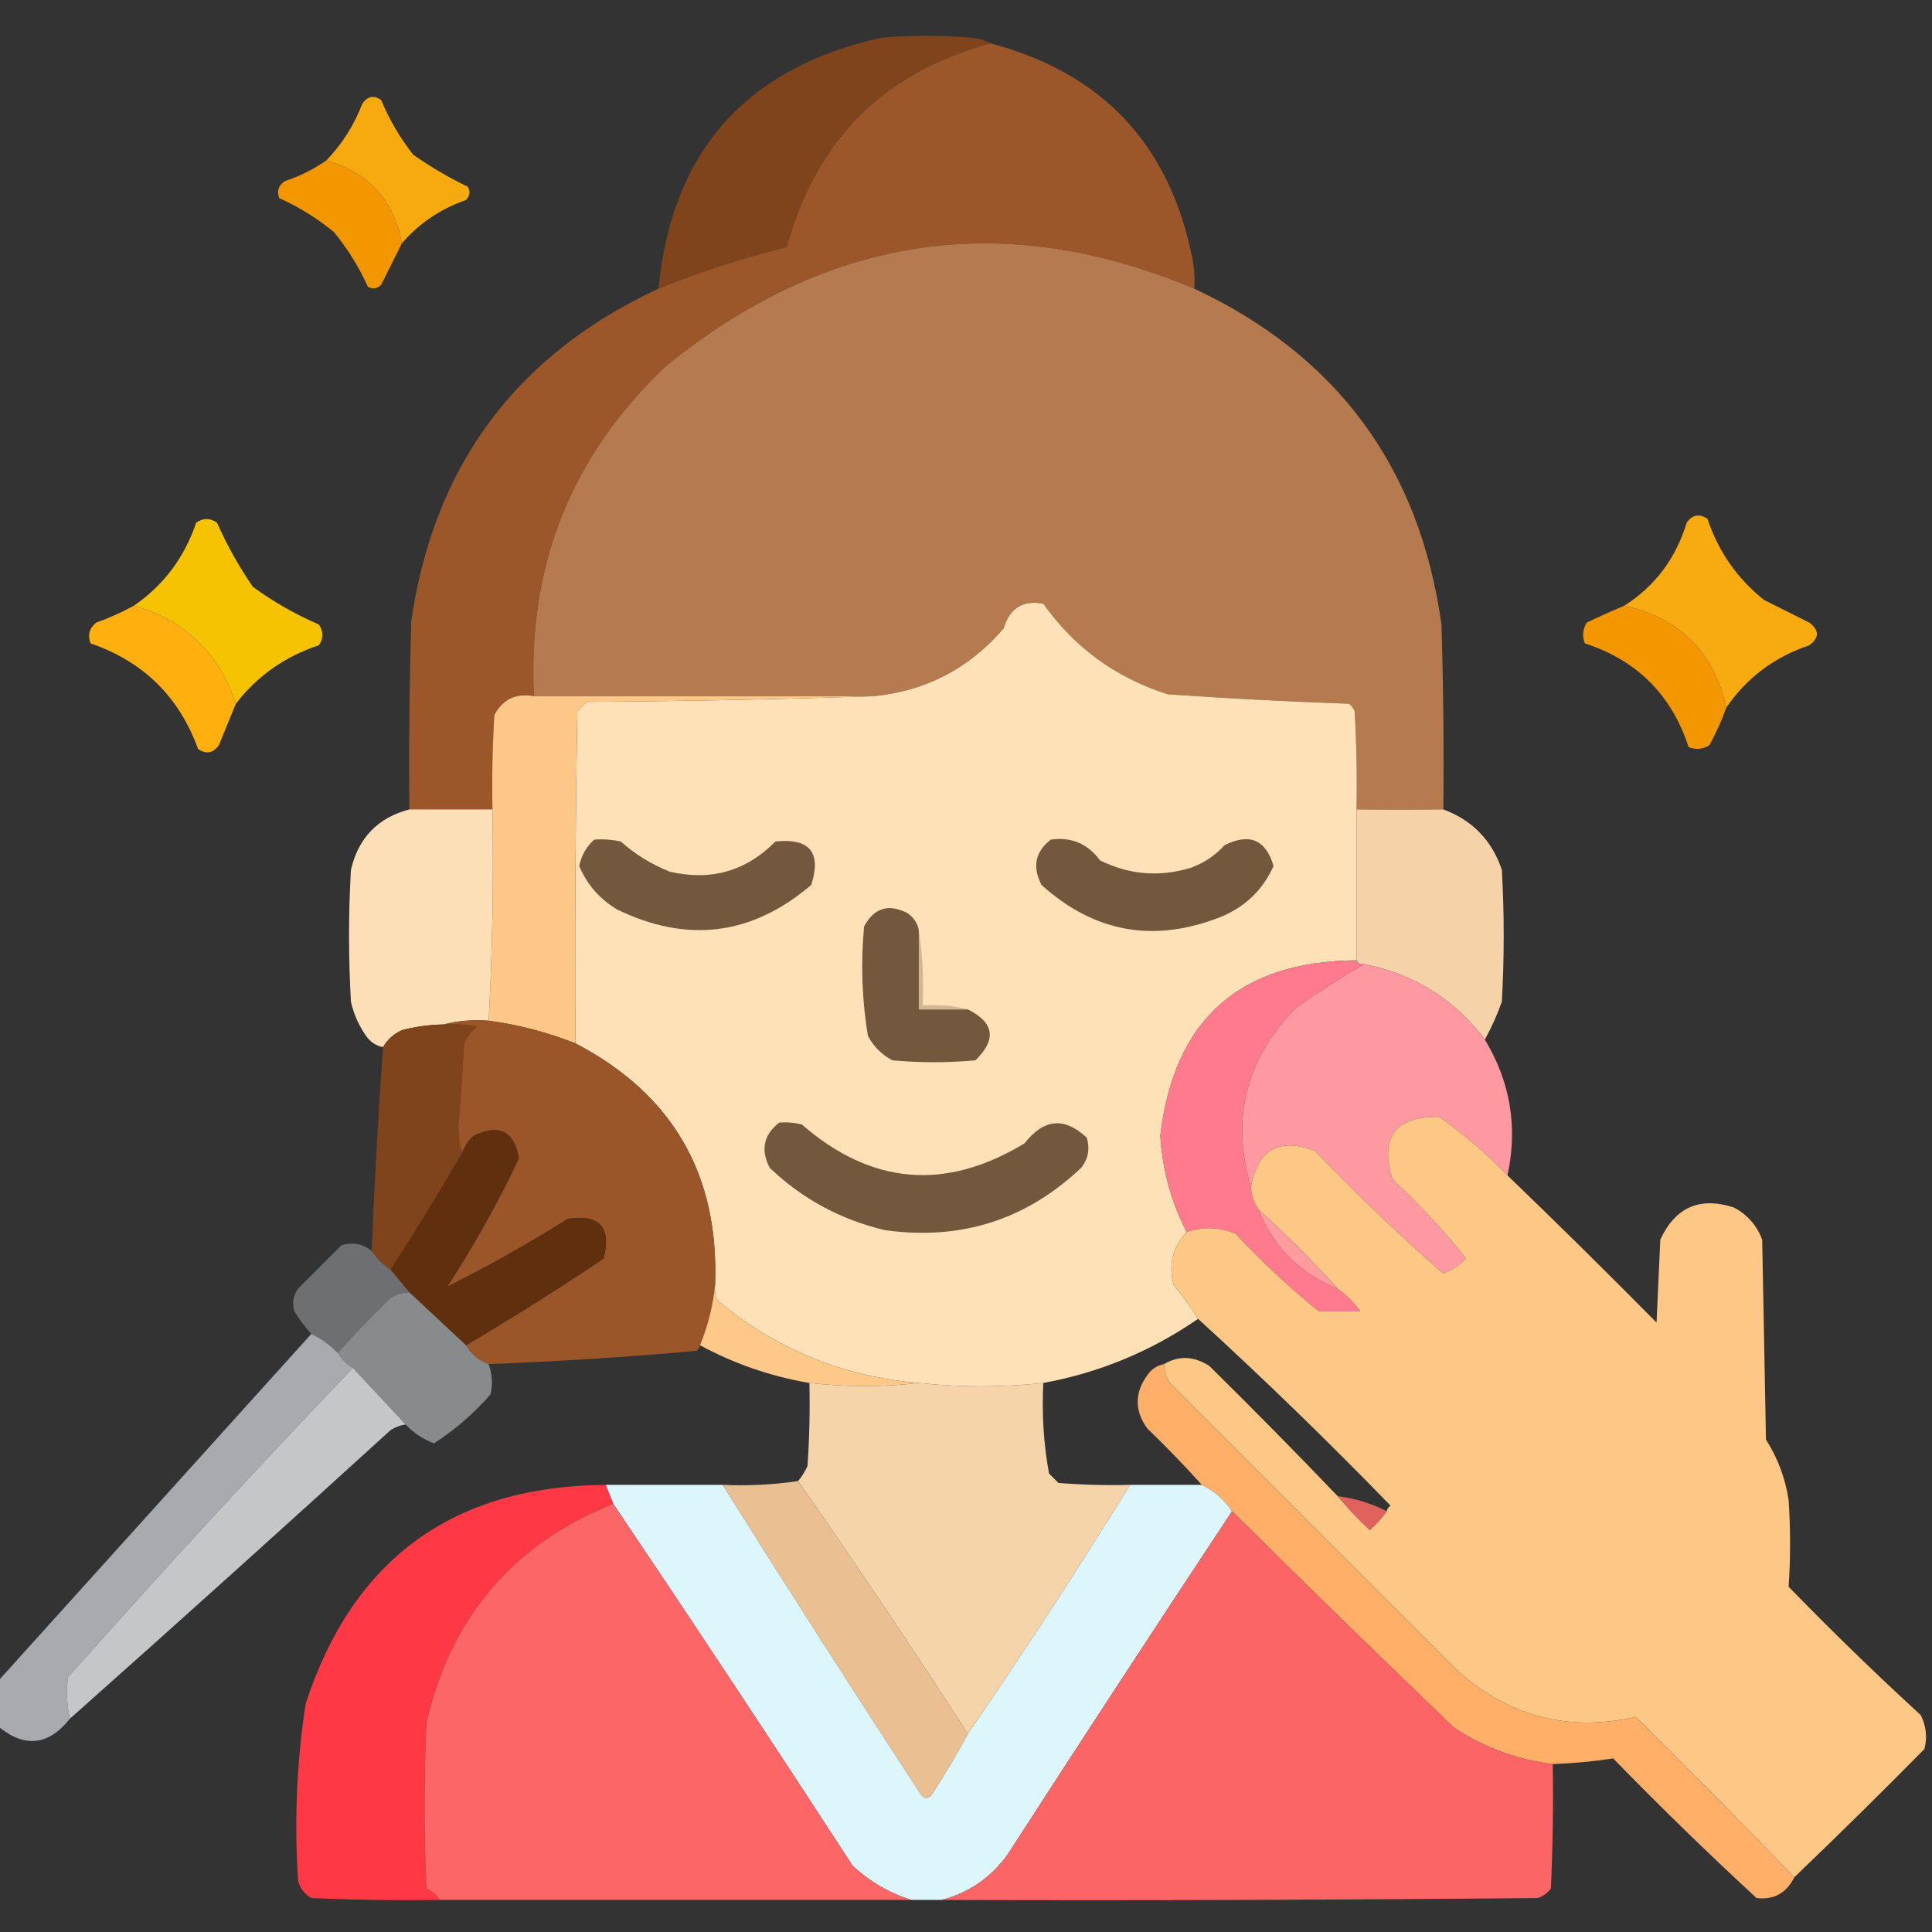 <?xml version="1.0" encoding="UTF-8"?>
<!DOCTYPE svg PUBLIC "-//W3C//DTD SVG 1.1//EN" "http://www.w3.org/Graphics/SVG/1.1/DTD/svg11.dtd">
<svg xmlns="http://www.w3.org/2000/svg" version="1.1" width="512px" height="512px" style="shape-rendering:geometricPrecision; text-rendering:geometricPrecision; image-rendering:optimizeQuality; fill-rule:evenodd; clip-rule:evenodd" xmlns:xlink="http://www.w3.org/1999/xlink">
<rect width="100%" height="100%" fill="#333333" stroke="none"/>
<g><path style="opacity:1" fill="#7f441c" d="M 262.5,11.5 C 234.189,19.145 216.189,37.145 208.5,65.5C 196.885,68.372 185.551,72.039 174.5,76.5C 178.028,40.133 197.694,17.966 233.5,10C 241.5,9.333 249.5,9.333 257.5,10C 259.382,10.198 261.048,10.698 262.5,11.5 Z"/></g>
<g><path style="opacity:0.997" fill="#9b5729" d="M 262.5,11.5 C 292.143,19.312 309.976,38.312 316,68.5C 316.497,71.146 316.664,73.813 316.5,76.5C 266.124,55.324 219.457,62.157 176.5,97C 151.435,120.673 139.769,149.84 141.5,184.5C 136.72,183.641 133.22,185.308 131,189.5C 130.5,197.827 130.334,206.16 130.5,214.5C 123.167,214.5 115.833,214.5 108.5,214.5C 108.333,197.83 108.5,181.163 109,164.5C 115.005,123.335 136.839,94.002 174.5,76.5C 185.551,72.039 196.885,68.372 208.5,65.5C 216.189,37.145 234.189,19.145 262.5,11.5 Z"/></g>
<g><path style="opacity:0.964" fill="#feae0f" d="M 106.5,64.5 C 104.397,53.062 97.731,45.729 86.5,42.5C 90.668,38.171 93.835,33.171 96,27.5C 97.396,25.473 99.062,25.14 101,26.5C 103.203,31.744 106.036,36.578 109.5,41C 114.119,44.225 118.952,47.059 124,49.5C 124.684,50.784 124.517,51.95 123.5,53C 116.691,55.385 111.025,59.218 106.5,64.5 Z"/></g>
<g><path style="opacity:1" fill="#f39700" d="M 86.5,42.5 C 97.731,45.729 104.397,53.062 106.5,64.5C 104.68,68.14 102.847,71.807 101,75.5C 99.951,76.517 98.784,76.684 97.5,76C 95.139,70.78 92.139,65.947 88.5,61.5C 84.086,57.874 79.253,54.874 74,52.5C 73.289,50.633 73.789,49.133 75.5,48C 79.472,46.681 83.139,44.847 86.5,42.5 Z"/></g>
<g><path style="opacity:0.998" fill="#b57a4e" d="M 316.5,76.5 C 354.396,94.271 376.229,123.938 382,165.5C 382.5,181.83 382.667,198.163 382.5,214.5C 375.082,214.587 367.415,214.587 359.5,214.5C 359.666,205.827 359.5,197.16 359,188.5C 358.692,187.692 358.192,187.025 357.5,186.5C 341.5,185.936 325.5,185.103 309.5,184C 295.759,179.642 284.759,171.642 276.5,160C 271.078,158.965 267.578,161.131 266,166.5C 256.916,177.125 245.416,183.125 231.5,184.5C 201.5,184.5 171.5,184.5 141.5,184.5C 139.769,149.84 151.435,120.673 176.5,97C 219.457,62.157 266.124,55.324 316.5,76.5 Z"/></g>
<g><path style="opacity:0.95" fill="#ffcb00" d="M 62.5,186.5 C 58.074,173.074 49.074,164.408 35.5,160.5C 43.349,155.122 48.849,147.789 52,138.5C 53.814,137.24 55.647,137.24 57.5,138.5C 60.16,144.49 63.326,150.156 67,155.5C 72.426,159.466 78.26,162.799 84.5,165.5C 85.76,167.353 85.76,169.186 84.5,171C 75.483,173.989 68.149,179.156 62.5,186.5 Z"/></g>
<g><path style="opacity:0.965" fill="#feaf0f" d="M 457.5,187.5 C 454.181,172.847 445.181,163.847 430.5,160.5C 438.629,155.286 444.129,147.952 447,138.5C 448.523,136.38 450.356,136.047 452.5,137.5C 455.429,146.218 460.429,153.385 467.5,159C 471.5,161 475.5,163 479.5,165C 482.167,167 482.167,169 479.5,171C 470.233,174.123 462.9,179.623 457.5,187.5 Z"/></g>
<g><path style="opacity:0.999" fill="#fee1b7" d="M 359.5,214.5 C 359.5,227.833 359.5,241.167 359.5,254.5C 328.439,254.731 311.105,270.231 307.5,301C 308.045,310.015 310.378,318.515 314.5,326.5C 310.774,330.426 309.608,335.093 311,340.5C 313.41,343.397 315.577,346.397 317.5,349.5C 305.087,358.085 291.42,363.752 276.5,366.5C 265.491,367.694 254.491,367.694 243.5,366.5C 223.28,364.802 205.447,357.468 190,344.5C 189.51,343.207 189.343,341.873 189.5,340.5C 190.601,311.295 178.267,289.962 152.5,276.5C 152.333,247.165 152.5,217.831 153,188.5C 153.833,187.667 154.667,186.833 155.5,186C 181.003,185.832 206.337,185.332 231.5,184.5C 245.416,183.125 256.916,177.125 266,166.5C 267.578,161.131 271.078,158.965 276.5,160C 284.759,171.642 295.759,179.642 309.5,184C 325.5,185.103 341.5,185.936 357.5,186.5C 358.192,187.025 358.692,187.692 359,188.5C 359.5,197.16 359.666,205.827 359.5,214.5 Z"/></g>
<g><path style="opacity:0.999" fill="#ffb00f" d="M 35.5,160.5 C 49.074,164.408 58.074,173.074 62.5,186.5C 61.013,190.145 59.513,193.812 58,197.5C 56.477,199.62 54.644,199.953 52.5,198.5C 47.467,184.634 37.967,175.3 24,170.5C 23.175,168.299 23.675,166.466 25.5,165C 28.978,163.76 32.311,162.26 35.5,160.5 Z"/></g>
<g><path style="opacity:1" fill="#f39700" d="M 430.5,160.5 C 445.181,163.847 454.181,172.847 457.5,187.5C 456.286,190.93 454.786,194.264 453,197.5C 451.274,198.576 449.441,198.743 447.5,198C 443,184.167 433.833,175 420,170.5C 419.257,168.559 419.424,166.726 420.5,165C 423.821,163.396 427.154,161.896 430.5,160.5 Z"/></g>
<g><path style="opacity:1" fill="#fcc787" d="M 141.5,184.5 C 171.5,184.5 201.5,184.5 231.5,184.5C 206.337,185.332 181.003,185.832 155.5,186C 154.667,186.833 153.833,187.667 153,188.5C 152.5,217.831 152.333,247.165 152.5,276.5C 144.977,273.533 137.311,271.533 129.5,270.5C 130.497,252.007 130.83,233.341 130.5,214.5C 130.334,206.16 130.5,197.827 131,189.5C 133.22,185.308 136.72,183.641 141.5,184.5 Z"/></g>
<g><path style="opacity:0.986" fill="#fee1b7" d="M 108.5,214.5 C 115.833,214.5 123.167,214.5 130.5,214.5C 130.83,233.341 130.497,252.007 129.5,270.5C 125.298,270.183 121.298,270.517 117.5,271.5C 113.78,271.564 110.114,272.064 106.5,273C 104.313,274.025 102.646,275.525 101.5,277.5C 99.629,277.141 98.129,276.141 97,274.5C 95.092,271.785 93.759,268.785 93,265.5C 92.333,253.833 92.333,242.167 93,230.5C 94.986,222.015 100.152,216.682 108.5,214.5 Z"/></g>
<g><path style="opacity:0.984" fill="#f8d4aa" d="M 359.5,214.5 C 367.415,214.587 375.082,214.587 382.5,214.5C 390.203,217.37 395.37,222.704 398,230.5C 398.667,242.167 398.667,253.833 398,265.5C 396.746,269.004 395.246,272.337 393.5,275.5C 385.416,264.787 374.749,258.12 361.5,255.5C 360.508,255.672 359.842,255.338 359.5,254.5C 359.5,241.167 359.5,227.833 359.5,214.5 Z"/></g>
<g><path style="opacity:1" fill="#74583e" d="M 157.5,222.5 C 159.857,222.337 162.19,222.503 164.5,223C 168.364,226.432 172.698,229.099 177.5,231C 188.399,233.537 197.732,230.871 205.5,223C 214.566,222.061 217.732,225.894 215,234.5C 199.307,247.903 182.141,250.069 163.5,241C 158.887,238.224 155.554,234.391 153.5,229.5C 154.071,226.687 155.404,224.354 157.5,222.5 Z"/></g>
<g><path style="opacity:1" fill="#74583e" d="M 278.5,222.5 C 283.915,221.742 288.248,223.575 291.5,228C 299.2,231.823 307.2,232.49 315.5,230C 319.016,228.744 322.016,226.744 324.5,224C 331.136,220.67 335.469,222.503 337.5,229.5C 334.666,235.833 329.999,240.333 323.5,243C 305.815,249.981 289.981,247.148 276,234.5C 273.523,229.669 274.356,225.669 278.5,222.5 Z"/></g>
<g><path style="opacity:1" fill="#74583e" d="M 243.5,246.5 C 243.5,253.5 243.5,260.5 243.5,267.5C 247.833,267.5 252.167,267.5 256.5,267.5C 263.496,270.996 264.162,275.496 258.5,281C 251.167,281.667 243.833,281.667 236.5,281C 233.667,279.5 231.5,277.333 230,274.5C 228.413,264.908 228.08,255.242 229,245.5C 231.665,240.566 235.498,239.399 240.5,242C 242.141,243.129 243.141,244.629 243.5,246.5 Z"/></g>
<g><path style="opacity:1" fill="#d3b691" d="M 243.5,246.5 C 244.491,252.979 244.824,259.646 244.5,266.5C 248.702,266.183 252.702,266.517 256.5,267.5C 252.167,267.5 247.833,267.5 243.5,267.5C 243.5,260.5 243.5,253.5 243.5,246.5 Z"/></g>
<g><path style="opacity:1" fill="#ff7a8c" d="M 359.5,254.5 C 359.842,255.338 360.508,255.672 361.5,255.5C 355.395,259.059 349.395,262.893 343.5,267C 330.144,280.651 326.144,296.484 331.5,314.5C 331.604,316.703 332.27,318.703 333.5,320.5C 337.5,330.5 344.5,337.5 354.5,341.5C 356.833,343.167 358.833,345.167 360.5,347.5C 356.833,347.5 353.167,347.5 349.5,347.5C 341.735,341.239 334.402,334.406 327.5,327C 323.238,325.175 318.905,325.008 314.5,326.5C 310.378,318.515 308.045,310.015 307.5,301C 311.105,270.231 328.439,254.731 359.5,254.5 Z"/></g>
<g><path style="opacity:0.996" fill="#ff99a2" d="M 361.5,255.5 C 374.749,258.12 385.416,264.787 393.5,275.5C 400.265,286.7 402.265,298.7 399.5,311.5C 393.962,305.795 387.962,300.628 381.5,296C 369.759,295.742 365.593,301.242 369,312.5C 376.095,319.089 382.595,326.089 388.5,333.5C 386.754,335.252 384.754,336.585 382.5,337.5C 370.753,327.257 359.42,316.423 348.5,305C 339.011,301.41 333.344,304.577 331.5,314.5C 326.144,296.484 330.144,280.651 343.5,267C 349.395,262.893 355.395,259.059 361.5,255.5 Z"/></g>
<g><path style="opacity:1" fill="#7f441c" d="M 117.5,271.5 C 120.518,271.335 123.518,271.502 126.5,272C 124.951,273.214 123.785,274.714 123,276.5C 122.562,284.004 122.062,291.504 121.5,299C 121.504,301.361 121.837,303.527 122.5,305.5C 116.403,316.036 110.07,326.37 103.5,336.5C 101.5,335.167 99.833,333.5 98.5,331.5C 99.234,313.485 100.234,295.485 101.5,277.5C 102.646,275.525 104.313,274.025 106.5,273C 110.114,272.064 113.78,271.564 117.5,271.5 Z"/></g>
<g><path style="opacity:0.996" fill="#9b5729" d="M 117.5,271.5 C 121.298,270.517 125.298,270.183 129.5,270.5C 137.311,271.533 144.977,273.533 152.5,276.5C 178.267,289.962 190.601,311.295 189.5,340.5C 188.958,345.937 187.625,351.27 185.5,356.5C 185.389,357.117 185.056,357.617 184.5,358C 166.194,359.632 147.86,360.798 129.5,361.5C 126.911,360.581 124.911,358.914 123.5,356.5C 135.855,349.233 148.022,341.566 160,333.5C 162.057,325.225 158.89,321.725 150.5,323C 139.976,329.587 129.309,335.587 118.5,341C 125.643,330.04 131.976,318.707 137.5,307C 136.321,299.743 132.321,297.743 125.5,301C 124.117,302.271 123.117,303.771 122.5,305.5C 121.837,303.527 121.504,301.361 121.5,299C 122.062,291.504 122.562,284.004 123,276.5C 123.785,274.714 124.951,273.214 126.5,272C 123.518,271.502 120.518,271.335 117.5,271.5 Z"/></g>
<g><path style="opacity:0.988" fill="#ffc887" d="M 399.5,311.5 C 412.798,324.298 425.965,337.298 439,350.5C 439.333,343.167 439.667,335.833 440,328.5C 444,319.902 450.5,317.069 459.5,320C 463.058,321.892 465.558,324.725 467,328.5C 467.333,346.167 467.667,363.833 468,381.5C 471.124,386.415 473.124,391.748 474,397.5C 474.522,405.206 474.522,412.873 474,420.5C 485.362,432.196 497.029,443.53 509,454.5C 510.457,457.366 510.79,460.366 510,463.5C 498.632,475.035 487.132,486.369 475.5,497.5C 461.75,483.249 447.75,469.083 433.5,455C 415.844,458.998 400.177,454.998 386.5,443C 361,417.5 335.5,392 310,366.5C 308.991,364.975 308.491,363.308 308.5,361.5C 312.385,359.191 316.385,359.357 320.5,362C 332.035,373.368 343.369,384.868 354.5,396.5C 357.129,399.631 359.962,402.631 363,405.5C 364.707,403.963 366.207,402.296 367.5,400.5C 367.611,399.883 367.944,399.383 368.5,399C 351.936,381.934 334.936,365.434 317.5,349.5C 315.577,346.397 313.41,343.397 311,340.5C 309.608,335.093 310.774,330.426 314.5,326.5C 318.905,325.008 323.238,325.175 327.5,327C 334.402,334.406 341.735,341.239 349.5,347.5C 360.812,359.479 372.479,371.146 384.5,382.5C 387.099,381.101 388.599,379.101 389,376.5C 379.298,366.965 369.798,357.298 360.5,347.5C 358.833,345.167 356.833,343.167 354.5,341.5C 347.833,334.167 340.833,327.167 333.5,320.5C 332.27,318.703 331.604,316.703 331.5,314.5C 333.344,304.577 339.011,301.41 348.5,305C 359.42,316.423 370.753,327.257 382.5,337.5C 389.877,346.393 398.21,353.893 407.5,360C 408.833,358.667 410.167,357.333 411.5,356C 403.965,348.298 396.298,340.798 388.5,333.5C 382.595,326.089 376.095,319.089 369,312.5C 365.593,301.242 369.759,295.742 381.5,296C 387.962,300.628 393.962,305.795 399.5,311.5 Z M 388.5,333.5 C 396.298,340.798 403.965,348.298 411.5,356C 410.167,357.333 408.833,358.667 407.5,360C 398.21,353.893 389.877,346.393 382.5,337.5C 384.754,336.585 386.754,335.252 388.5,333.5 Z M 349.5,347.5 C 353.167,347.5 356.833,347.5 360.5,347.5C 369.798,357.298 379.298,366.965 389,376.5C 388.599,379.101 387.099,381.101 384.5,382.5C 372.479,371.146 360.812,359.479 349.5,347.5 Z"/></g>
<g><path style="opacity:1" fill="#74583e" d="M 206.5,297.5 C 208.527,297.338 210.527,297.505 212.5,298C 230.917,314.025 250.583,315.692 271.5,303C 276.619,296.453 282.119,295.953 288,301.5C 288.895,304.466 288.395,307.133 286.5,309.5C 271.915,323.305 254.581,328.805 234.5,326C 222.794,323.232 212.627,317.732 204,309.5C 201.511,304.757 202.345,300.757 206.5,297.5 Z"/></g>
<g><path style="opacity:1" fill="#602f0e" d="M 123.5,356.5 C 118.5,351.833 113.5,347.167 108.5,342.5C 106.833,340.5 105.167,338.5 103.5,336.5C 110.07,326.37 116.403,316.036 122.5,305.5C 123.117,303.771 124.117,302.271 125.5,301C 132.321,297.743 136.321,299.743 137.5,307C 131.976,318.707 125.643,330.04 118.5,341C 129.309,335.587 139.976,329.587 150.5,323C 158.89,321.725 162.057,325.225 160,333.5C 148.022,341.566 135.855,349.233 123.5,356.5 Z"/></g>
<g><path style="opacity:1" fill="#ff9c9f" d="M 333.5,320.5 C 340.833,327.167 347.833,334.167 354.5,341.5C 344.5,337.5 337.5,330.5 333.5,320.5 Z"/></g>
<g><path style="opacity:1" fill="#6e6f71" d="M 98.5,331.5 C 99.833,333.5 101.5,335.167 103.5,336.5C 105.167,338.5 106.833,340.5 108.5,342.5C 106.692,342.491 105.025,342.991 103.5,344C 98.603,348.729 93.936,353.562 89.5,358.5C 87.427,356.42 85.093,354.754 82.5,353.5C 80.832,351.66 79.332,349.66 78,347.5C 77.365,345.365 77.699,343.365 79,341.5C 82.833,337.667 86.667,333.833 90.5,330C 93.498,329.109 96.164,329.609 98.5,331.5 Z"/></g>
<g><path style="opacity:0.987" fill="#8a8b8d" d="M 108.5,342.5 C 113.5,347.167 118.5,351.833 123.5,356.5C 124.911,358.914 126.911,360.581 129.5,361.5C 130.435,364.113 130.602,366.779 130,369.5C 125.579,374.594 120.579,378.927 115,382.5C 112.061,381.377 109.561,379.711 107.5,377.5C 102.833,372.5 98.167,367.5 93.5,362.5C 91.861,361.527 90.527,360.194 89.5,358.5C 93.936,353.562 98.603,348.729 103.5,344C 105.025,342.991 106.692,342.491 108.5,342.5 Z"/></g>
<g><path style="opacity:1" fill="#fdc988" d="M 189.5,340.5 C 189.343,341.873 189.51,343.207 190,344.5C 205.447,357.468 223.28,364.802 243.5,366.5C 233.993,367.595 224.326,367.595 214.5,366.5C 204.263,364.754 194.596,361.421 185.5,356.5C 187.625,351.27 188.958,345.937 189.5,340.5 Z"/></g>
<g><path style="opacity:1" fill="#a8aaad" d="M 82.5,353.5 C 85.093,354.754 87.427,356.42 89.5,358.5C 90.527,360.194 91.861,361.527 93.5,362.5C 67.91,389.265 42.743,416.598 18,444.5C 17.55,448.188 17.717,451.854 18.5,455.5C 12.834,462.611 6.5,463.278 -0.5,457.5C -0.5,453.5 -0.5,449.5 -0.5,445.5C 27.138,414.859 54.805,384.192 82.5,353.5 Z"/></g>
<g><path style="opacity:0.987" fill="#c6c7c9" d="M 93.5,362.5 C 98.167,367.5 102.833,372.5 107.5,377.5C 106.078,377.709 104.745,378.209 103.5,379C 75.296,404.707 46.963,430.207 18.5,455.5C 17.717,451.854 17.55,448.188 18,444.5C 42.743,416.598 67.91,389.265 93.5,362.5 Z"/></g>
<g><path style="opacity:1" fill="#ffaf68" d="M 308.5,361.5 C 308.491,363.308 308.991,364.975 310,366.5C 335.5,392 361,417.5 386.5,443C 400.177,454.998 415.844,458.998 433.5,455C 447.75,469.083 461.75,483.249 475.5,497.5C 473.415,501.708 470.082,503.541 465.5,503C 452.529,491.03 439.862,478.696 427.5,466C 422.276,466.809 416.943,467.309 411.5,467.5C 402.22,466.376 393.554,463.209 385.5,458C 365.66,438.993 345.994,419.827 326.5,400.5C 324.431,397.427 321.764,395.094 318.5,393.5C 313.87,388.369 309.037,383.369 304,378.5C 300.667,373.833 300.667,369.167 304,364.5C 305.129,362.859 306.629,361.859 308.5,361.5 Z"/></g>
<g><path style="opacity:0.994" fill="#f7d5ab" d="M 214.5,366.5 C 224.326,367.595 233.993,367.595 243.5,366.5C 254.491,367.694 265.491,367.694 276.5,366.5C 276.065,374.611 276.565,382.611 278,390.5C 278.833,391.333 279.667,392.167 280.5,393C 286.825,393.5 293.158,393.666 299.5,393.5C 285.661,415.849 271.328,437.849 256.5,459.5C 241.892,436.894 226.892,414.561 211.5,392.5C 212.504,391.317 213.338,389.984 214,388.5C 214.5,381.174 214.666,373.841 214.5,366.5 Z"/></g>
<g><path style="opacity:1" fill="#eac093" d="M 211.5,392.5 C 226.892,414.561 241.892,436.894 256.5,459.5C 253.587,464.929 250.42,470.263 247,475.5C 246,476.833 245,476.833 244,475.5C 226.229,448.28 208.729,420.946 191.5,393.5C 198.255,393.793 204.922,393.46 211.5,392.5 Z"/></g>
<g><path style="opacity:0.994" fill="#def7fd" d="M 160.5,393.5 C 170.833,393.5 181.167,393.5 191.5,393.5C 208.729,420.946 226.229,448.28 244,475.5C 245,476.833 246,476.833 247,475.5C 250.42,470.263 253.587,464.929 256.5,459.5C 271.328,437.849 285.661,415.849 299.5,393.5C 305.833,393.5 312.167,393.5 318.5,393.5C 321.764,395.094 324.431,397.427 326.5,400.5C 306.53,430.658 286.696,460.991 267,491.5C 262.571,497.625 256.738,501.625 249.5,503.5C 246.833,503.5 244.167,503.5 241.5,503.5C 235.735,501.695 230.569,498.695 226,494.5C 205.058,462.263 183.891,430.263 162.5,398.5C 161.833,396.833 161.167,395.167 160.5,393.5 Z"/></g>
<g><path style="opacity:1" fill="#fe3845" d="M 160.5,393.5 C 161.167,395.167 161.833,396.833 162.5,398.5C 135.979,409.168 119.479,428.501 113,456.5C 112.333,471.167 112.333,485.833 113,500.5C 114.518,501.163 115.685,502.163 116.5,503.5C 105.162,503.667 93.828,503.5 82.5,503C 80.741,501.992 79.574,500.492 79,498.5C 77.952,482.747 78.619,467.081 81,451.5C 93.529,413.151 120.029,393.818 160.5,393.5 Z"/></g>
<g><path style="opacity:0.846" fill="#ff6b66" d="M 354.5,396.5 C 359.093,397.064 363.426,398.397 367.5,400.5C 366.207,402.296 364.707,403.963 363,405.5C 359.962,402.631 357.129,399.631 354.5,396.5 Z"/></g>
<g><path style="opacity:0.988" fill="#fe6666" d="M 162.5,398.5 C 183.891,430.263 205.058,462.263 226,494.5C 230.569,498.695 235.735,501.695 241.5,503.5C 199.833,503.5 158.167,503.5 116.5,503.5C 115.685,502.163 114.518,501.163 113,500.5C 112.333,485.833 112.333,471.167 113,456.5C 119.479,428.501 135.979,409.168 162.5,398.5 Z"/></g>
<g><path style="opacity:0.985" fill="#fe6666" d="M 326.5,400.5 C 345.994,419.827 365.66,438.993 385.5,458C 393.554,463.209 402.22,466.376 411.5,467.5C 411.667,478.505 411.5,489.505 411,500.5C 410.097,501.701 408.931,502.535 407.5,503C 354.834,503.5 302.168,503.667 249.5,503.5C 256.738,501.625 262.571,497.625 267,491.5C 286.696,460.991 306.53,430.658 326.5,400.5 Z"/></g>
</svg>
